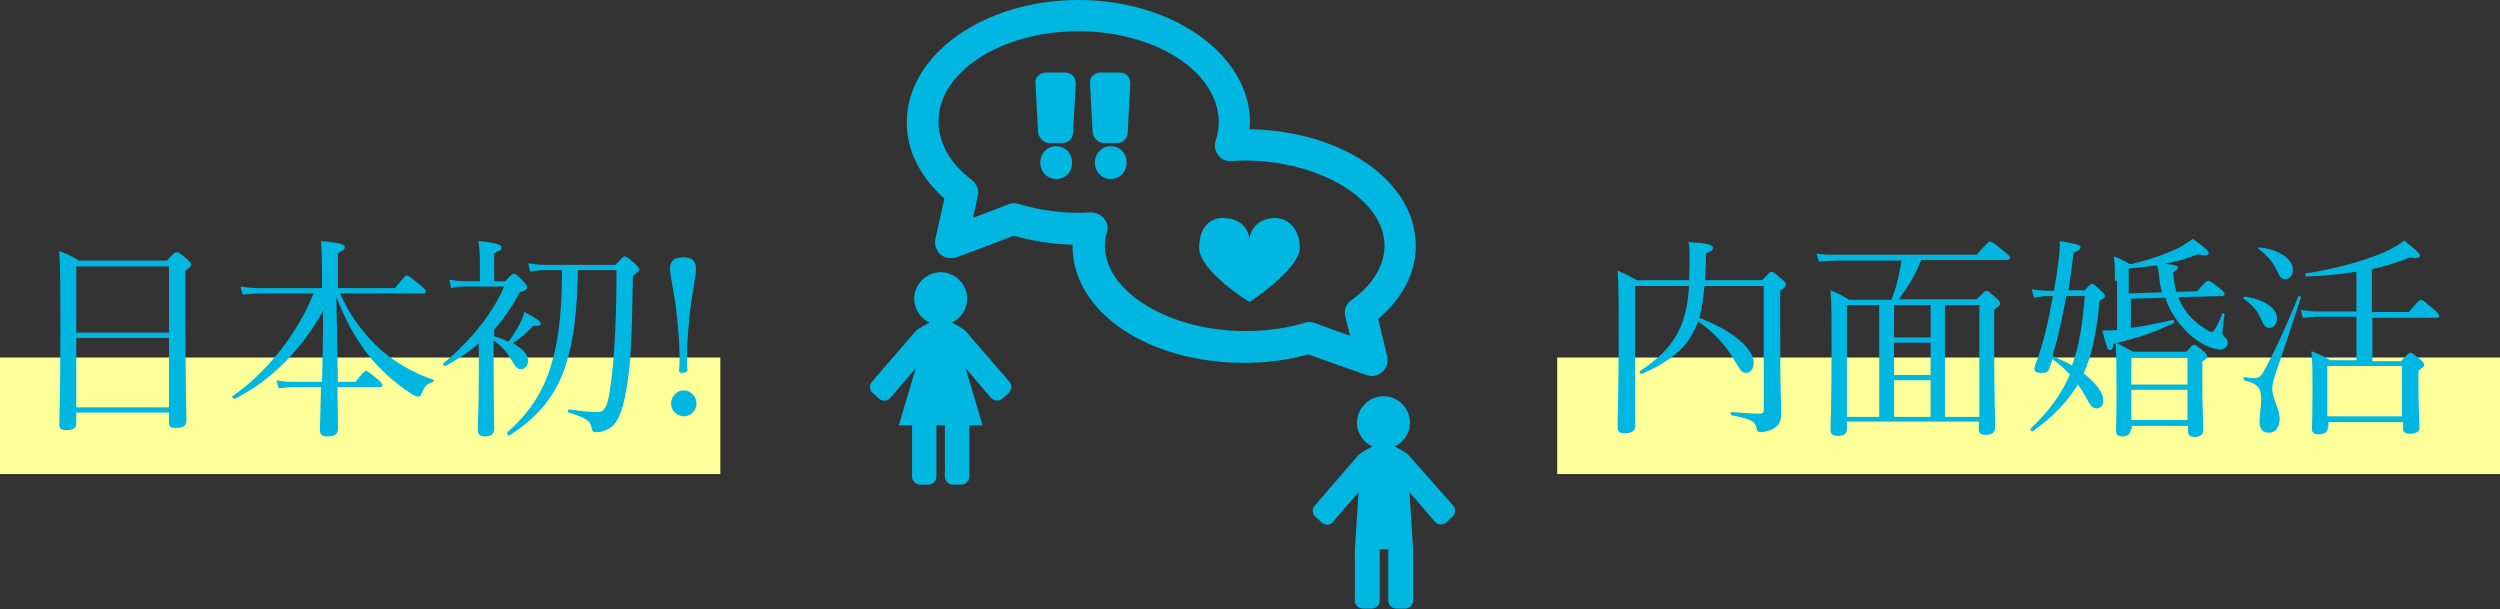 <?xml version="1.0" encoding="utf-8"?>
<!-- Generator: Adobe Illustrator 26.3.1, SVG Export Plug-In . SVG Version: 6.00 Build 0)  -->
<svg version="1.1" id="レイヤー_1" xmlns="http://www.w3.org/2000/svg" xmlns:xlink="http://www.w3.org/1999/xlink" x="0px"
	 y="0px" viewBox="0 0 472 115" style="enable-background:new 0 0 472 115;" xml:space="preserve">
<rect x="0" y="0" width="472" height="115" fill="#333333" stroke="none"/>
<style type="text/css">
	.st0{fill:#FFFF99;}
	.st1{fill:#00B7E1;}
</style>
<g>
	<rect y="67.5" class="st0" width="136" height="22"/>
	<rect x="294" y="67.5" class="st0" width="178" height="22"/>
	<g>
		<g>
			<path class="st1" d="M166,75.3c0.6,0.5,1.6,0.5,2.1-0.2l4.8-5.6l-3.2,10.8h2.5v9.7c0,0.8,0.7,1.5,1.5,1.5h1.6
				c0.8,0,1.5-0.7,1.5-1.5v-9.7h1.6v9.7c0,0.8,0.7,1.5,1.5,1.5h1.6c0.8,0,1.5-0.7,1.5-1.5v-9.7h2.5l-3.2-10.8l4.8,5.6
				c0.5,0.6,1.5,0.7,2.1,0.2l1.2-1.1c0.6-0.5,0.7-1.5,0.2-2.1l-8.2-9.5c-0.5-0.6-2.7-1.7-2.7-1.7c1.7-0.8,2.9-2.5,2.9-4.5
				c0-2.8-2.3-5-5-5s-5,2.3-5,5c0,2,1.2,3.7,2.9,4.5c0,0-2.2,1.1-2.7,1.7l-8.2,9.5c-0.5,0.6-0.5,1.6,0.2,2.1L166,75.3z"/>
			<path class="st1" d="M263.3,84.3c1.7-0.8,2.9-2.5,2.9-4.5c0-2.8-2.3-5-5-5s-5,2.3-5,5c0,2,1.2,3.7,2.9,4.5c0,0-2.2,1.1-2.7,1.7
				l-8.2,9.5c-0.5,0.6-0.5,1.6,0.2,2.1l1.2,1.1c0.6,0.5,1.6,0.5,2.1-0.2l4.8-5.6l-0.7,10.8v9.7c0,0.8,0.7,1.5,1.5,1.5h1.7
				c0.8,0,1.5-0.7,1.5-1.5v-9.7h1.6v9.7c0,0.8,0.7,1.5,1.5,1.5h1.7c0.8,0,1.5-0.7,1.5-1.5v-9.7l-0.7-10.8l4.8,5.6
				c0.5,0.6,1.5,0.7,2.1,0.2l1.2-1.1c0.6-0.5,0.7-1.5,0.2-2.1L266,86C265.4,85.3,263.3,84.3,263.3,84.3z"/>
			<path class="st1" d="M178.3,37.5l-1.7,7.6c-0.2,1.1,0.1,2.1,0.9,2.9c0.8,0.7,1.9,0.9,3,0.6c0.1,0,6-2.2,10.9-4.1
				c3.5,1,7.3,1.6,11.1,1.7c0,0.1,0,0.2,0,0.3c0,12.4,14.2,22,32.4,22c4.2,0,8.2-0.5,12.1-1.6c4.9,1.8,10.9,3.9,11,3.9
				c0.3,0.1,0.6,0.2,1,0.2c0.7,0,1.4-0.3,2-0.8c0.8-0.7,1.1-1.8,0.9-2.9l-1.7-7.1c4.6-3.9,7.1-8.7,7.1-13.8
				c0-12.1-13.7-21.7-31.4-22c0-0.4,0.1-0.9,0.1-1.3c0-12.7-14.5-23.1-32.4-23.1c-17.8,0-32.4,10.3-32.4,23.1
				C171.2,28.4,173.7,33.4,178.3,37.5z M203.6,5.9c14.6,0,26.5,7.7,26.5,17.2c0,1.1-0.2,2.3-0.6,3.5c-0.3,0.9-0.1,1.9,0.5,2.7
				c0.6,0.8,1.5,1.2,2.5,1.1c0.8,0,1.6-0.1,2.4-0.1c14.3,0,26.5,7.4,26.5,16.1c0,3.7-2.2,7.4-6.3,10.3c-1,0.7-1.4,1.9-1.1,3.1
				l0.9,3.6c-2.1-0.7-4.5-1.6-6.6-2.4c-0.3-0.1-0.7-0.2-1-0.2c-0.3,0-0.6,0-0.8,0.1c-3.6,1.1-7.5,1.6-11.4,1.6
				c-14.3,0-26.5-7.4-26.5-16.1c0-0.8,0.1-1.6,0.4-2.6c0.3-0.9,0-1.9-0.6-2.6c-0.6-0.7-1.5-1.1-2.5-1.1c-4.6,0.3-9.3-0.3-13.6-1.6
				c-0.6-0.2-1.3-0.2-2,0.1c-2.1,0.8-4.5,1.8-6.6,2.5l0.9-4.1c0.3-1.1-0.2-2.3-1.1-3c-4.1-3.1-6.3-7-6.3-11
				C177.1,13.6,189,5.9,203.6,5.9z"/>
			<path class="st1" d="M235.9,57c-0.2,0.2,9.5-6.2,9.5-10.2c0-4-2.7-6-5.4-5.6c-4.1,0.6-4.1,4.1-4.1,4.1c0,0,0-3.5-4.1-4.1
				c-2.8-0.4-5.4,1.2-5.4,5.6S236.1,57.2,235.9,57z"/>
			<path class="st1" d="M199.4,27.6c-1.7,0-3,1.4-3,3.1c0,1.7,1.3,3.1,3,3.1c1.7,0,3-1.3,3-3.1C202.4,28.9,201.1,27.6,199.4,27.6z"
				/>
			<path class="st1" d="M198.1,27h2.5c1.1,0,1.9-0.8,2-1.9l0.5-9.3c0-0.6-0.2-1.1-0.5-1.5c-0.4-0.4-0.9-0.6-1.5-0.6h-3.6
				c-0.6,0-1.1,0.2-1.5,0.6c-0.4,0.4-0.6,0.9-0.5,1.5l0.5,9.3C196.2,26.1,197.1,27,198.1,27z"/>
			<path class="st1" d="M209.7,27.6c-1.7,0-3,1.4-3,3.1c0,1.7,1.3,3.1,3,3.1c1.7,0,3-1.3,3-3.1C212.7,28.9,211.4,27.6,209.7,27.6z"
				/>
			<path class="st1" d="M208.4,27h2.5c1.1,0,1.9-0.8,2-1.9l0.5-9.3c0-0.6-0.2-1.1-0.5-1.5c-0.4-0.4-0.9-0.6-1.5-0.6h-3.6
				c-0.6,0-1.1,0.2-1.5,0.6c-0.4,0.4-0.6,0.9-0.5,1.5l0.5,9.3C206.5,26.1,207.4,27,208.4,27z"/>
		</g>
	</g>
	<g>
		<g>
			<path class="st1" d="M14.4,79.9c0,1-0.6,1.3-1.9,1.3c-1,0-1.3-0.3-1.3-1.1c0-2.1,0.2-5,0.2-18.5c0-7.3,0-10.9-0.2-14.2
				c1.6,0.6,2.2,0.9,3.7,1.8h16.6c1.4-1.5,1.6-1.6,1.8-1.6c0.3,0,0.6,0.1,2,1.3c0.6,0.6,0.8,0.8,0.8,1c0,0.4-0.2,0.6-1.1,1.2v8
				c0,12.9,0.2,18.5,0.2,20.3c0,1-0.6,1.4-2,1.4c-1,0-1.3-0.3-1.3-1.1v-1.8H14.4V79.9z M31.9,50.3H14.4v12.5h17.5V50.3z M14.4,76.9
				h17.5V63.8H14.4V76.9z"/>
			<path class="st1" d="M60.8,72.2c0.1-4.5,0.2-9,0.2-13.5c-4,7.2-9.9,13.3-16.7,16.6c-0.2,0.1-0.6-0.4-0.4-0.5
				c6.5-4.5,12.4-12,15.3-19.4H49c-1.1,0-1.9,0.1-3.2,0.2l-0.4-1.5c1.4,0.2,2.3,0.3,3.5,0.3h11.9v-1.5c0-4.7-0.1-5.9-0.2-7.4
				c3.7,0.4,4.5,0.6,4.5,1.2c0,0.3-0.2,0.6-1.3,1.1v6.6h10.8c1.7-2.2,2-2.4,2.2-2.4c0.2,0,0.6,0.2,2.5,1.8c0.9,0.7,1.1,1,1.1,1.2
				c0,0.3-0.2,0.4-0.6,0.4H64.2c1.9,4.3,4.3,7.3,6.7,9.7c3.1,3.1,7.1,5.3,10.9,6.6c0.2,0,0.1,0.4,0,0.4c-1.1,0.3-1.6,0.7-2.2,2.2
				c-0.2,0.4-0.3,0.6-0.6,0.6c-0.2,0-0.9-0.2-1.7-0.8c-2.9-1.9-5.9-4.6-8.1-7.5c-2-2.7-3.9-5.8-5.7-10.6c0.1,5.3,0.2,10.7,0.3,16.1
				h3.3c1.5-1.9,1.8-2.1,2-2.1c0.2,0,0.5,0.2,2.2,1.6c0.7,0.6,0.9,0.9,0.9,1.1c0,0.2-0.1,0.4-0.5,0.4h-8c0.1,4.6,0.1,6.9,0.1,7.9
				s-0.7,1.4-2,1.4c-1,0-1.4-0.4-1.4-1.2c0-0.7,0.1-3.3,0.2-8.1h-5.1c-0.9,0-1.7,0.1-2.9,0.2l-0.4-1.5c1.2,0.2,2,0.3,3.1,0.3H60.8z"
				/>
			<path class="st1" d="M93.3,63.5c0.9,0.2,1.8,0.6,2.7,1c0.8-1,1.6-2.3,2.2-3.5c0.4-0.8,0.7-1.6,0.8-2.1c2.3,1.2,3.1,1.8,3.1,2.2
				c0,0.3-0.3,0.5-1.4,0.4c-1.6,1.6-2.3,2.3-3.9,3.3c1.9,1,2.9,2.2,2.9,3.3c0,0.9-0.6,1.6-1.3,1.6c-0.6,0-1-0.3-1.5-1.2
				c-1-1.7-2-3.1-3.7-4.2v6.5c0,4.8,0.1,9,0.1,10.2c0,0.9-0.6,1.4-1.7,1.4c-1,0-1.4-0.4-1.4-1.2c0-1.4,0.2-3.9,0.2-10.9
				c0-1.8,0-3.7,0-5.5c-1.8,1.6-3.9,3-6.3,4.3c-0.2,0.1-0.6-0.4-0.4-0.5c5.3-4.4,9.2-9.3,11.5-14.5H88c-1.1,0-1.8,0-2.8,0.3
				l-0.4-1.6c1.1,0.2,2,0.3,3.2,0.3h2.6v-4c0-1.3-0.1-2.5-0.3-3.6c3.9,0.4,4.4,0.8,4.4,1.2c0,0.4-0.2,0.6-1.4,1.1v5.3h2.1
				c1.1-1.2,1.3-1.4,1.6-1.4c0.2,0,0.5,0,1.8,1.4c0.6,0.6,0.7,0.9,0.7,1.2c0,0.4-0.4,0.6-1.4,0.9c-1.4,2.7-3,5-4.8,7V63.5z
				 M103.2,51c-1.2,0-2,0.1-3.1,0.3l-0.4-1.6c1.2,0.2,2.2,0.3,3.5,0.3h13c1.3-1.4,1.5-1.6,1.7-1.6c0.3,0,0.5,0.1,2,1.4
				c0.6,0.6,0.8,0.8,0.8,1.1c0,0.2-0.2,0.4-1.2,1.2c-0.2,11.6-0.4,16.6-1.2,21.2c-0.6,3.7-1.4,5.8-2.5,7c-0.8,0.8-2.1,1.3-3.2,1.3
				c-0.6,0-0.8-0.2-0.9-0.8c-0.2-1.3-1-1.9-4.3-2.9c-0.3-0.1-0.2-0.7,0-0.6c3,0.4,4.3,0.5,5.5,0.5c1.2,0,1.8-1.1,2.2-3.9
				c0.7-4,1.3-11.8,1.3-22.9h-7.3c-0.1,7.6-0.8,13.3-2.3,18c-1.9,5.8-5.3,9.8-10.6,13.2c-0.2,0.2-0.6-0.4-0.4-0.6
				c4.4-3.9,7.1-8.1,8.6-13.9c1.2-4.4,1.7-9.8,1.7-16.7H103.2z"/>
			<path class="st1" d="M131.5,76.2c0,1.3-1.1,2.4-2.4,2.4c-1.4,0-2.4-1.2-2.4-2.4c0-1.4,1.1-2.5,2.4-2.5
				C130.3,73.7,131.5,74.8,131.5,76.2z M131.4,50.8c0,1.3-0.8,5.1-1.1,7.8c-0.3,2.9-0.6,6.1-0.6,8.8c0,0.9,0,1.7,0.1,2.4
				c0,0.4-0.4,0.6-1.2,0.6c-0.2,0-0.4-0.2-0.4-0.4c0.1-0.8,0.1-1.6,0.1-2.6c0-2.7-0.3-6-0.6-8.6c-0.2-2.5-1.2-6.7-1.2-8
				c0-1.4,0.6-2.2,2.4-2.2C130.7,48.5,131.4,49.3,131.4,50.8z"/>
		</g>
	</g>
	<g>
		<g>
			<path class="st1" d="M321.8,54c-0.2,2-0.4,4.1-1,6c6.3,2.4,10.3,5.8,10.3,8.5c0,1.1-0.6,1.9-1.4,1.9c-0.8,0-1-0.3-2.2-2.3
				c-1.7-2.9-3.8-5.3-6.9-7.4c-0.5,1.4-1.2,2.7-2,3.8c-1.7,2.4-5.2,4.7-8.7,6.1c-0.2,0.1-0.5-0.4-0.2-0.6c6.3-4.2,8.7-8.2,9.2-16
				h-10.2v10c0,10.6,0,14.1,0,16.6c0,0.8-0.7,1.2-2,1.2c-0.9,0-1.3-0.3-1.3-1.1c0-2.5,0.2-6.3,0.2-17.6c0-6.9,0-9.5-0.2-12
				c1.5,0.6,2.2,1,3.6,1.8h9.9c0-1.2,0.1-2.4,0.1-3.7c0-2,0-2.5-0.2-3.5c3.5,0.2,4.6,0.5,4.6,1.1c0,0.4-0.2,0.6-1.3,1
				c0,1.9-0.1,3.6-0.2,5.1h10.8c1.3-1.4,1.5-1.6,1.8-1.6c0.2,0,0.5,0.2,1.9,1.4c0.6,0.5,0.8,0.7,0.8,1c0,0.3-0.2,0.6-1.1,1.2v6.5
				c0,13.7,0.2,15.2,0.2,16.7c0,1.7-0.6,2.4-1.8,3c-0.5,0.2-1.5,0.5-2.1,0.5c-0.5,0-0.7-0.2-0.8-0.9c-0.2-1.1-1-1.6-4.7-2.3
				c-0.2,0-0.2-0.6,0-0.6c2.6,0.2,4.1,0.3,5.4,0.3c0.5,0,0.7-0.2,0.7-0.8V54H321.8z"/>
			<path class="st1" d="M348.7,79.7v1.2c0,1-0.5,1.4-1.8,1.4c-0.9,0-1.3-0.4-1.3-1.1c0-1.6,0.2-4.8,0.2-16c0-5.5,0-7.4-0.2-10.4
				c1.4,0.6,2.1,0.9,3.5,1.8h8c1-2.4,1.5-4.9,1.9-7.4h-12.2c-1.2,0-2.2,0.1-3.4,0.2l-0.4-1.5c1.4,0.2,2.5,0.2,3.9,0.2h26.3
				c2-2.3,2.3-2.5,2.5-2.5c0.3,0,0.6,0.2,2.6,1.8c1,0.8,1.2,1,1.2,1.3c0,0.2-0.2,0.4-0.6,0.4h-16.2c-1,2.7-2.5,5.1-4.2,7.4h14.7
				c1.4-1.4,1.6-1.6,1.8-1.6c0.3,0,0.5,0.1,1.8,1.3c0.6,0.5,0.8,0.8,0.8,1c0,0.4-0.1,0.6-1.1,1.2v6.1c0,10.1,0.2,14.7,0.2,16.2
				c0,0.9-0.6,1.4-1.8,1.4c-1,0-1.3-0.3-1.3-1.1v-1.4H348.7z M354.8,78.7V57.6h-6.1v21.1H354.8z M357.6,57.6v6.1h6.9v-6.1H357.6z
				 M357.6,70.8h6.9v-6.1h-6.9V70.8z M357.6,78.7h6.9v-6.9h-6.9V78.7z M367.2,78.7h6.5V57.6h-6.5V78.7z"/>
			<path class="st1" d="M393.4,55c1.1-1.2,1.3-1.4,1.6-1.4c0.3,0,0.5,0.2,1.7,1.3c0.6,0.5,0.7,0.8,0.7,1c0,0.3-0.2,0.4-1,0.9
				c-0.5,5.7-1.4,10.1-3,13.7c2.3,1.8,3.7,3.6,3.7,5.1c0,0.9-0.5,1.5-1.2,1.5c-0.8,0-1.1-0.3-2.2-2.3c-0.4-0.8-0.9-1.5-1.4-2.2
				c-2,3.3-4.7,6.1-8.5,8.8c-0.2,0.2-0.6-0.3-0.4-0.5c3.5-3.3,5.8-6.5,7.4-10.2c-1-1.1-2.1-2-3.3-2.9c-0.2,0.6-0.4,1.3-0.6,1.8
				c-0.2,0.6-0.6,0.8-1.3,0.8c-1.2,0-1.5-0.2-1.5-0.8c0-0.3,0.1-0.6,0.4-1.4c1.1-2.8,2.2-7.3,3.1-12.3h-0.6c-1.2,0-2,0.1-3,0.3
				l-0.4-1.6c1.1,0.2,2.2,0.3,3.4,0.3h0.8c0.2-1.2,0.4-2.4,0.6-3.7c0.3-2.2,0.5-3.9,0.5-5.7c3.5,0.6,3.9,0.8,3.9,1.2
				c0,0.3-0.2,0.6-1.3,1c-0.3,2.5-0.6,4.9-1,7.1H393.4z M390.1,56c-0.7,3.8-1.5,7.6-2.6,11.2c1.3,0.6,2.5,1.1,3.7,1.8
				c1.3-3.6,2-7.7,2.4-13.1H390.1z M399.3,53c0-1.6,0-2.8-0.2-4.6c1.3,0.5,1.9,0.8,3.1,1.5c3.9-0.9,6.8-2,9.1-3.1
				c1-0.5,1.9-1.1,2.7-1.7c2.6,1.9,3,2.3,3,2.7c0,0.4-0.7,0.6-2.1,0.2c-1.9,0.8-3.9,1.4-6.2,1.8c2.1,0.2,2.5,0.4,2.5,0.7
				c0,0.3-0.2,0.5-0.9,0.9c0.1,1.4,0.3,2.6,0.6,3.7l3.9-0.1c1.6-1.8,1.8-2,2.1-2c0.3,0,0.6,0.2,2.5,1.7c0.4,0.3,0.6,0.6,0.6,0.8
				c0,0.2-0.2,0.4-0.4,0.4l-8.3,0.2c0.3,0.9,0.7,1.7,1.2,2.4c0.8,1.2,2.1,2.5,3.7,3.5c0.7,0.4,1.1,0.7,1.4,0.7c0.3,0,0.8-0.6,2-3.5
				c0-0.2,0.4,0,0.4,0.1c-0.2,1.4-0.4,3.1-0.4,3.4c0,0.4,0,0.6,0.6,1.1c0.3,0.3,0.4,0.6,0.4,0.9c0,0.7-0.6,1.3-1.4,1.3
				c-0.9,0-2-0.4-3.2-1c-2.2-1.2-4.5-3.4-6-6.1c-0.5-0.9-0.9-1.8-1.2-2.7l-6.5,0.2v5.5c2.5-0.3,4.8-0.8,7.9-1.5
				c0.2,0,0.4,0.4,0.2,0.6c-3.7,1.8-7.2,2.9-11.3,3.9c-0.2,0.9-0.4,1.2-0.7,1.2c-0.5,0-0.6-0.4-1.5-3.7c1,0,2,0,2.8-0.1V53z
				 M402.3,81c0,0.9-0.6,1.4-1.6,1.4c-0.9,0-1.2-0.4-1.2-1.1c0-0.8,0.1-2.4,0.1-7.8c0-3.9,0-6.1-0.2-8.8c1.4,0.6,2,1,3.3,1.7h10.1
				c1-1.2,1.2-1.3,1.5-1.3c0.3,0,0.5,0.2,1.7,1.2c0.6,0.5,0.7,0.8,0.7,1c0,0.3-0.1,0.4-0.9,1v3.3c0,5.8,0.2,8.7,0.2,9.5
				c0,0.8-0.5,1.4-1.6,1.4c-1,0-1.3-0.4-1.3-1.1v-1h-10.6V81z M408.2,55.2c-0.3-1-0.5-2.1-0.6-3.4c-0.1-0.8-0.2-1.3-0.3-1.7
				c-1.6,0.2-3.4,0.4-5.4,0.6v4.7L408.2,55.2z M413,67.5h-10.6v5.1H413V67.5z M402.3,79.3H413v-5.7h-10.6V79.3z"/>
			<path class="st1" d="M426.6,79.6c0-1.4,0.3-2.7,0.3-4.1c0-2.3-0.5-3-3.2-3.7c-0.2-0.1-0.2-0.6,0.1-0.6c1,0.2,1.3,0.2,1.7,0.2
				c0.8,0,1.3-0.2,1.9-1.3c1.5-2.7,3.9-7.6,6.5-14.1c0.1-0.2,0.6,0,0.5,0.2c-1.8,5.6-3.2,9.8-4.9,14.7c-0.3,1-0.5,1.8-0.5,2.5
				c0,1.8,1.4,3.8,1.4,5.7c0,1.6-0.9,2.6-2,2.6C427.2,81.7,426.6,81,426.6,79.6z M426.9,60.3c-0.6-1.5-1.6-2.7-3.3-3.9
				c-0.1-0.1,0-0.4,0.2-0.4c3.7,0.5,6.1,2.2,6.1,4.1c0,1.1-0.6,1.8-1.5,1.8C427.8,61.9,427.4,61.5,426.9,60.3z M429.9,51.1
				c-0.8-1.6-1.8-2.9-3.5-4.1c-0.1-0.1,0-0.3,0.2-0.3c3.9,0.5,6.3,2.2,6.3,4.3c0,1.1-0.7,1.7-1.4,1.7
				C430.7,52.7,430.4,52.3,429.9,51.1z M439.5,80.7c0,0.9-0.6,1.3-1.8,1.3c-0.8,0-1.2-0.3-1.2-1c0-0.9,0.1-2.5,0.1-8
				c0-2.9,0-4.6-0.2-6.7c1.5,0.6,2.2,0.9,3.5,1.7h5v-8.2h-7.3c-0.9,0-1.7,0.1-2.8,0.2l-0.4-1.5c1.2,0.2,2,0.3,3.2,0.3h7.3v-7.5
				c-3.1,0.5-6.3,0.8-9.4,0.9c-0.3,0-0.4-0.6-0.1-0.6c4.9-0.7,11-2.3,15-4.1c1.5-0.7,2.7-1.4,3.5-2.1c2.3,1.8,3,2.5,3,2.9
				c0,0.3-0.4,0.6-1.9,0.3c-2.2,0.9-4.7,1.7-7.2,2.2v8.1h7c1.8-2.1,2-2.3,2.3-2.3c0.3,0,0.5,0.2,2.4,1.8c0.8,0.7,1,0.9,1,1.2
				c0,0.3-0.1,0.4-0.5,0.4h-12.1v8.2h5.4c1.3-1.4,1.5-1.6,1.8-1.6c0.3,0,0.5,0.2,1.8,1.2c0.6,0.6,0.8,0.8,0.8,1
				c0,0.3-0.1,0.4-1.1,1.2v2.4c0,4.9,0.2,7.4,0.2,8.2c0,0.9-0.6,1.3-1.8,1.3c-1,0-1.3-0.4-1.3-1v-1.2h-14.1V80.7z M453.5,69.1h-14.1
				v9.5h14.1V69.1z"/>
		</g>
	</g>
</g>
</svg>
